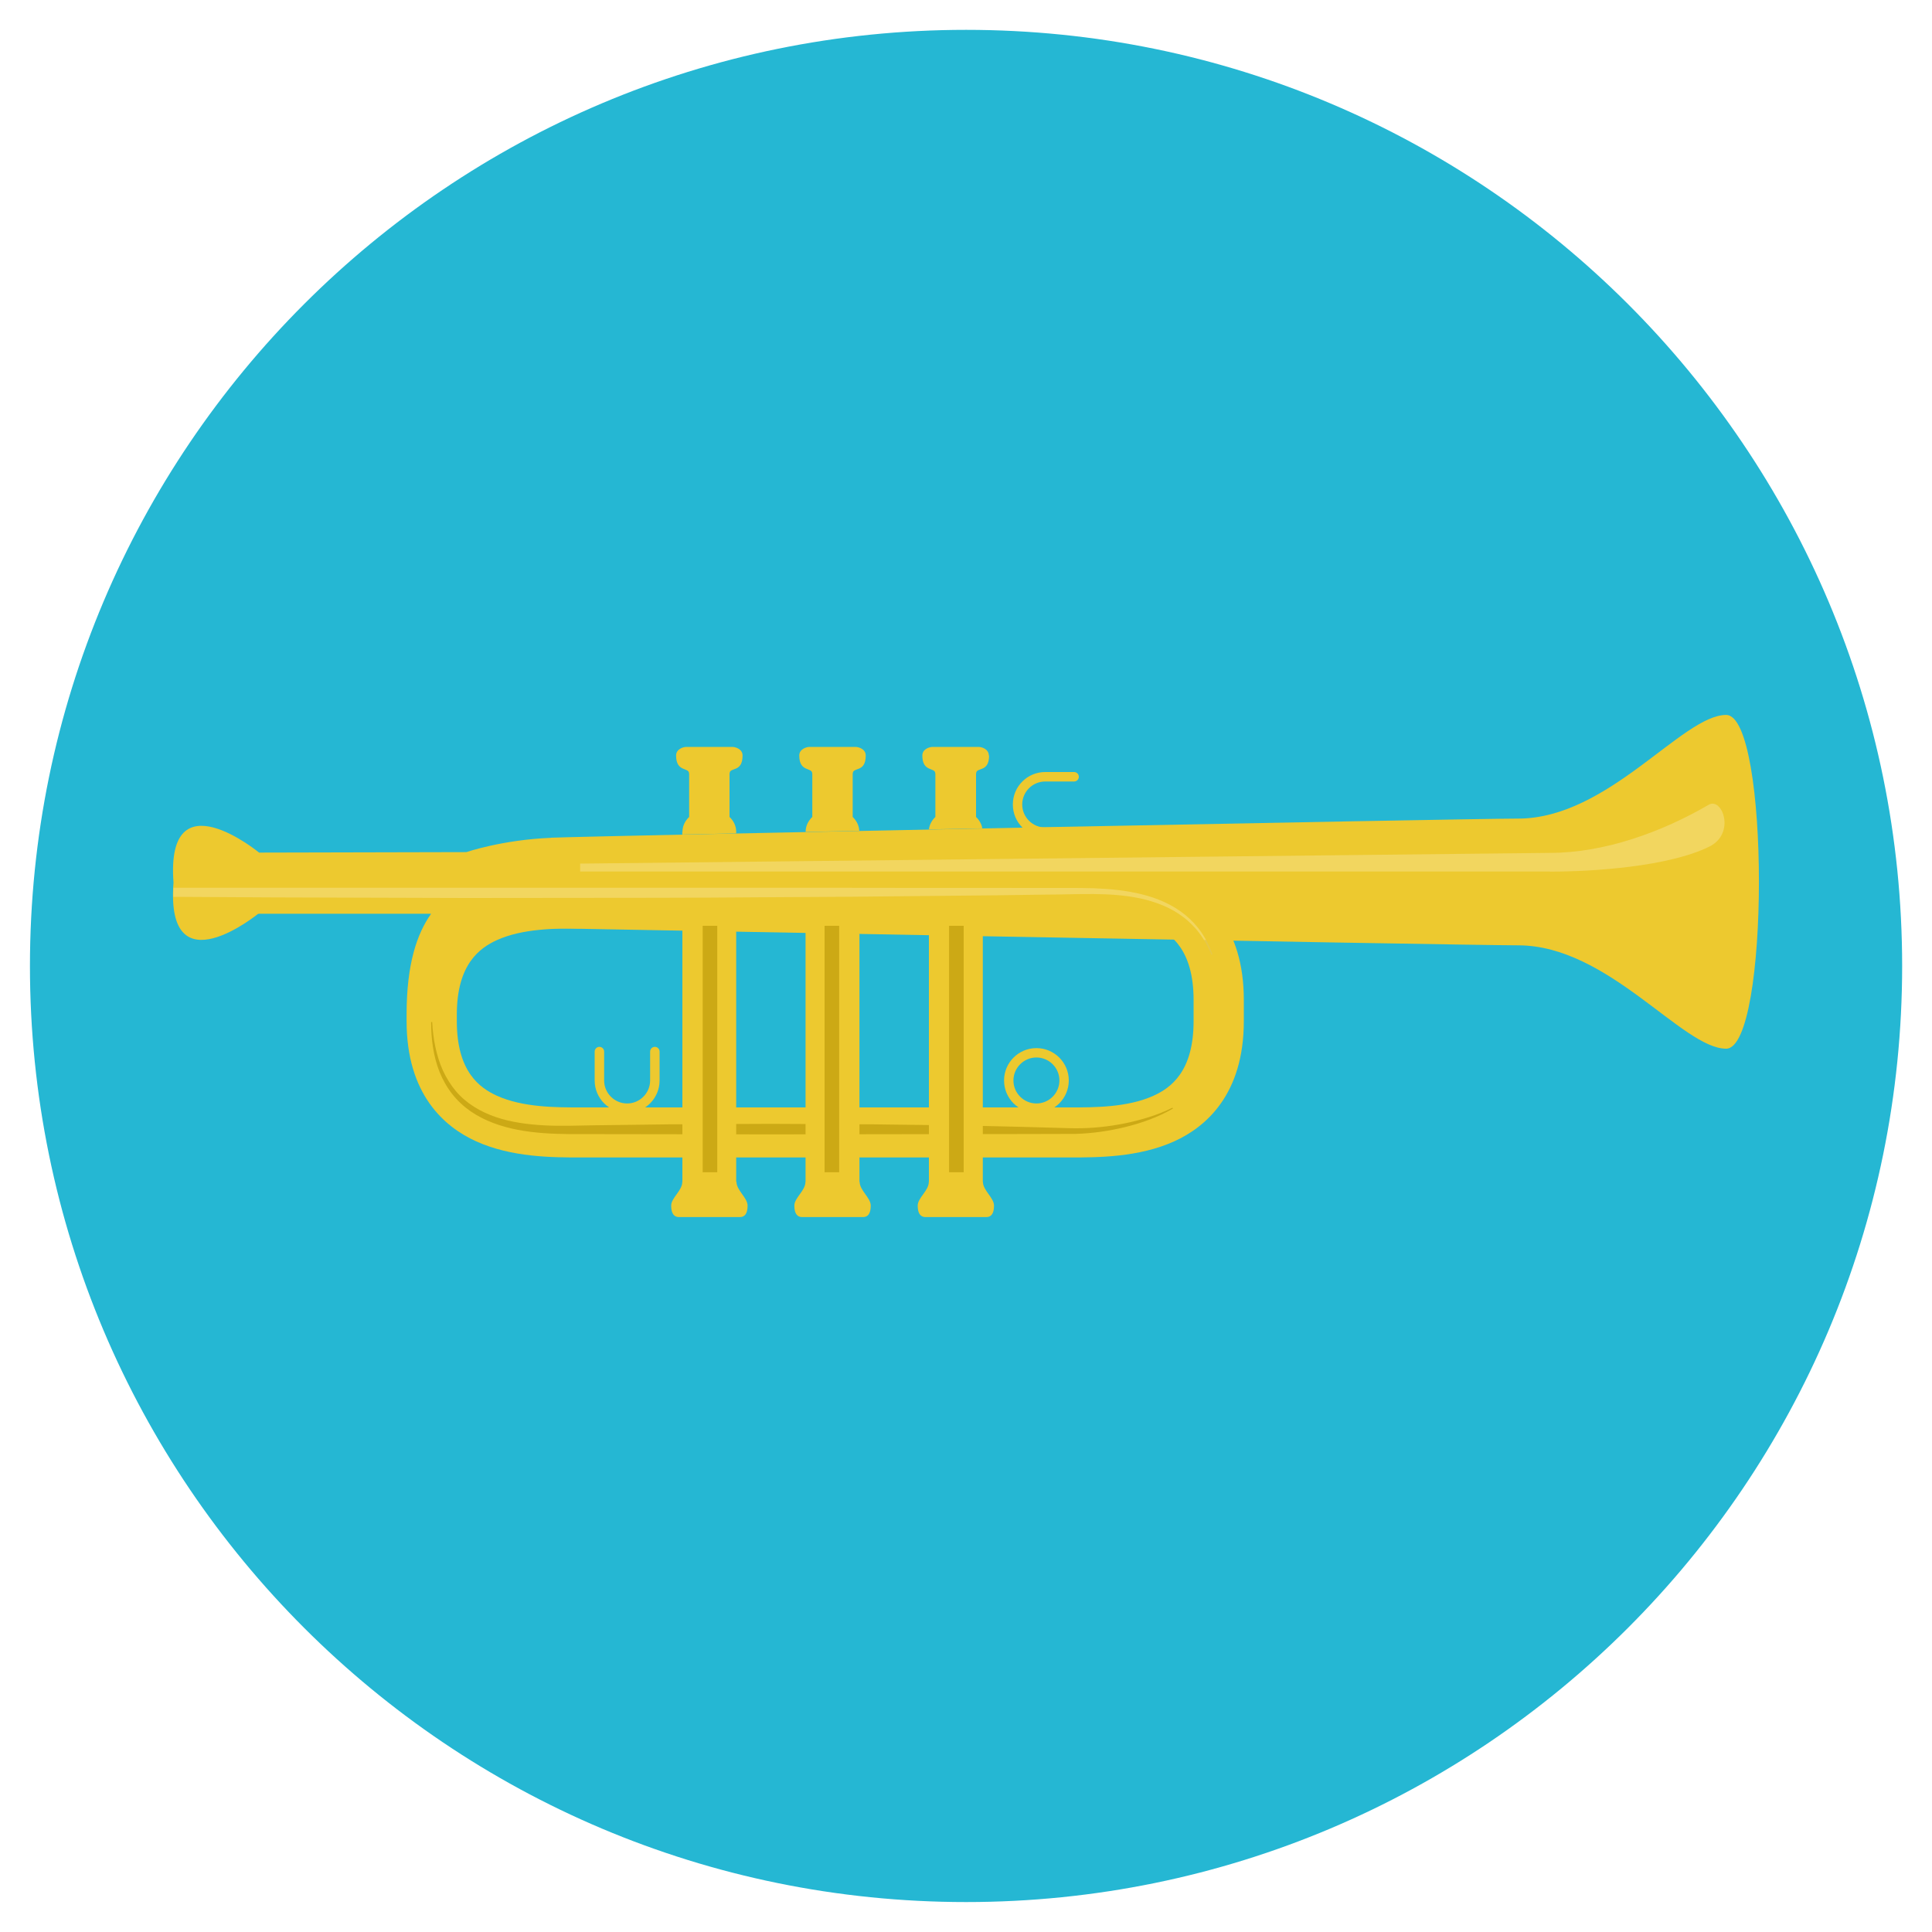 <?xml version="1.0" encoding="utf-8"?>
<!-- Generated by IcoMoon.io -->
<!DOCTYPE svg PUBLIC "-//W3C//DTD SVG 1.1//EN" "http://www.w3.org/Graphics/SVG/1.1/DTD/svg11.dtd">
<svg version="1.1" xmlns="http://www.w3.org/2000/svg" xmlns:xlink="http://www.w3.org/1999/xlink" width="20" height="20" viewBox="0 0 20 20">
<path fill="rgb(37, 183, 211)" d="M19.691 10c0-5.352-4.339-9.691-9.69-9.691s-9.691 4.338-9.691 9.691c0 5.352 4.339 9.69 9.691 9.69s9.69-4.339 9.69-9.69z"></path>
<path fill="rgb(237, 201, 47)" d="M5.704 8.672c0.502-0.020 9.463-0.198 10.012-0.198 0.933 0 1.7-1.073 2.153-1.073s0.452 3.455 0 3.455-1.22-1.070-2.153-1.070c-0.549 0-10.404-0.184-10.404-0.184l-0.484-0.148-2.146-0.002c0 0-0.971 0.8-0.886-0.316-0.082-1.106 0.886-0.31 0.886-0.31l2.146-0.005c0 0 0.374-0.128 0.876-0.148z"></path>
<path fill="rgb(237, 201, 47)" d="M10.239 7.821c0 0.181-0.134 0.116-0.134 0.186h-0.001v0.45c0.034 0.033 0.057 0.073 0.065 0.118-0.186 0.004-0.37 0.007-0.553 0.011 0.006-0.049 0.030-0.094 0.067-0.129v-0.45h-0.001c0-0.067-0.134-0.010-0.134-0.186 0-0.067 0.074-0.089 0.106-0.089h0.476c0.033 0 0.106 0.022 0.106 0.089z"></path>
<path fill="rgb(237, 201, 47)" d="M8.34 8.61c0-0.059 0.026-0.112 0.069-0.153v-0.45h-0.001c0-0.067-0.134-0.010-0.134-0.186 0-0.067 0.074-0.089 0.106-0.089h0.476c0.033 0 0.106 0.022 0.106 0.089 0 0.181-0.134 0.116-0.134 0.186h-0.001v0.45c0.040 0.039 0.066 0.089 0.068 0.144-0.19 0.004-0.376 0.008-0.557 0.011v-0.002z"></path>
<path fill="rgb(237, 201, 47)" d="M7.065 8.61c0-0.059 0.026-0.112 0.069-0.153v-0.45h-0.001c0-0.067-0.134-0.010-0.134-0.186 0-0.067 0.074-0.089 0.106-0.089h0.476c0.033 0 0.106 0.022 0.106 0.089 0 0.181-0.134 0.116-0.134 0.186h-0.001v0.45c0.043 0.041 0.069 0.094 0.069 0.153v0.017c-0.197 0.004-0.384 0.008-0.558 0.012v-0.029z"></path>
<path fill="rgb(237, 201, 47)" d="M11.080 8.939c0.282 0 0.708 0 1.076 0.167 0.329 0.149 0.72 0.486 0.72 1.245v0.219c0 0.759-0.392 1.096-0.72 1.245-0.369 0.167-0.794 0.167-1.076 0.167h-5.075c-0.282 0-0.708 0-1.076-0.167-0.329-0.149-0.72-0.486-0.72-1.245v-0.069c0-0.521 0.107-0.835 0.254-1.042h-1.831v-0.521h8.449zM12.356 10.352c0-0.522-0.237-0.69-0.415-0.771-0.266-0.121-0.61-0.121-0.861-0.121h-5.075v0.151c-0.251 0-0.595 0-0.861 0.121-0.178 0.081-0.415 0.249-0.415 0.771v0.069c0 0.522 0.237 0.69 0.415 0.771 0.266 0.121 0.61 0.121 0.861 0.121h5.075c0.251 0 0.595 0 0.861-0.121 0.178-0.081 0.415-0.249 0.415-0.771v-0.219z"></path>
<path fill="rgb(237, 201, 47)" d="M10.729 11.52c-0.185 0-0.335-0.15-0.335-0.335s0.15-0.335 0.335-0.335c0.185 0 0.335 0.15 0.335 0.335s-0.15 0.335-0.335 0.335zM10.729 10.947c-0.131 0-0.238 0.107-0.238 0.238s0.107 0.238 0.238 0.238 0.238-0.107 0.238-0.238c0-0.131-0.107-0.238-0.238-0.238z"></path>
<path fill="rgb(237, 201, 47)" d="M6.491 11.52c-0.185 0-0.335-0.15-0.335-0.335v-0.299c0-0.027 0.022-0.049 0.049-0.049s0.049 0.022 0.049 0.049v0.299c0 0.131 0.107 0.238 0.238 0.238s0.238-0.107 0.238-0.238v-0.299c0-0.027 0.022-0.049 0.049-0.049s0.049 0.022 0.049 0.049v0.299c0 0.185-0.15 0.335-0.335 0.335z"></path>
<path fill="rgb(237, 201, 47)" d="M10.485 8.327c0-0.185 0.15-0.335 0.335-0.335h0.299c0.027 0 0.049 0.022 0.049 0.049s-0.022 0.049-0.049 0.049h-0.299c-0.131 0-0.238 0.107-0.238 0.238s0.107 0.238 0.238 0.238h0.299c0.027 0 0.049 0.022 0.049 0.049s-0.022 0.049-0.049 0.049h-0.299c-0.185 0-0.335-0.15-0.335-0.335z"></path>
<path fill="rgb(242, 214, 95)" d="M16.045 9.022h-10.039v-0.082l10.039-0.111c0.563 0 1.158-0.215 1.643-0.498 0.141-0.082 0.282 0.297 0.007 0.433-0.419 0.207-1.199 0.259-1.65 0.259z"></path>
<path fill="rgb(204, 169, 21)" d="M12.137 11.467c-0.078 0.039-0.159 0.071-0.242 0.097s-0.166 0.048-0.251 0.065c-0.169 0.034-0.342 0.052-0.513 0.051-0.042-0-0.086-0.002-0.13-0.003l-0.393-0.011c-0.175-0.005-0.35-0.008-0.525-0.012l-0.262-0.005-0.787-0.010-1.049-0.005c-0.35 0.002-0.7 0.002-1.049 0.005l-0.787 0.010-0.262 0.005c-0.173 0.002-0.344-0.004-0.511-0.031s-0.329-0.077-0.469-0.166c-0.070-0.044-0.134-0.098-0.188-0.162s-0.098-0.136-0.134-0.213c-0.035-0.077-0.060-0.16-0.078-0.244s-0.029-0.171-0.033-0.258h-0.011c-0 0.175 0.022 0.352 0.087 0.516 0.033 0.082 0.076 0.159 0.131 0.229s0.12 0.13 0.192 0.18c0.146 0.1 0.316 0.158 0.488 0.191s0.349 0.042 0.524 0.044l2.099 0.003 2.099-0.003c0.35-0.001 0.699-0 1.050-0.002 0.175-0.005 0.35-0.030 0.52-0.072s0.337-0.102 0.489-0.19l-0.005-0.010z"></path>
<path fill="rgb(237, 201, 47)" d="M10.174 12.234h0.001c0 0.089 0.115 0.165 0.115 0.247 0 0.089-0.035 0.118-0.078 0.118h-0.633c-0.043 0-0.079-0.029-0.079-0.118 0-0.082 0.115-0.154 0.115-0.247h0.001v-2.554c0 0 0.089-0.097 0.276-0.097s0.282 0.107 0.282 0.107v2.544z"></path>
<path fill="rgb(237, 201, 47)" d="M8.898 12.234h0.001c0 0.089 0.115 0.165 0.115 0.247 0 0.089-0.035 0.118-0.079 0.118h-0.633c-0.043 0-0.079-0.029-0.079-0.118 0-0.082 0.115-0.154 0.115-0.247h0.001v-2.577c0 0 0.093-0.073 0.267-0.073s0.291 0.084 0.291 0.084v2.567z"></path>
<path fill="rgb(237, 201, 47)" d="M7.623 12.234h0.001c0 0.089 0.115 0.165 0.115 0.247 0 0.089-0.035 0.118-0.079 0.118h-0.633c-0.043 0-0.079-0.029-0.079-0.118 0-0.082 0.115-0.154 0.115-0.247h0.001v-2.601c0 0 0.116-0.057 0.28-0.057s0.277 0.067 0.277 0.067v2.59z"></path>
<path fill="rgb(229, 199, 74)" d="M12.551 9.88l-0.010 0.004c-0.021-0.053-0.046-0.104-0.076-0.152 0.007 0 0.014 0 0.021 0 0.026 0.047 0.047 0.097 0.065 0.148z"></path>
<path fill="rgb(242, 214, 95)" d="M8.82 9.191l2.25 0.001c0.083 0 0.167 0 0.25 0.003 0.167 0.006 0.334 0.022 0.497 0.062s0.32 0.107 0.451 0.213c0.065 0.053 0.123 0.115 0.17 0.184 0.017 0.025 0.032 0.050 0.047 0.077-0.007-0-0.014-0-0.021-0-0.014-0.022-0.028-0.044-0.043-0.064-0.024-0.033-0.051-0.064-0.080-0.093s-0.059-0.056-0.091-0.080c-0.129-0.099-0.284-0.158-0.443-0.193-0.32-0.069-0.652-0.040-0.986-0.040l-0.5 0.007-1.5 0.015-1 0.006c-0.333 0.002-0.667 0.005-1 0.005l-2 0.002-2-0.006-1-0.006c-0.009-0-0.018-0-0.027-0-0-0.030 0-0.061 0.002-0.094l7.027 0z"></path>
<path fill="rgb(204, 169, 21)" d="M9.825 9.584h0.151v2.551h-0.151v-2.551z"></path>
<path fill="rgb(204, 169, 21)" d="M8.536 9.584h0.151v2.551h-0.151v-2.551z"></path>
<path fill="rgb(204, 169, 21)" d="M7.274 9.584h0.151v2.551h-0.151v-2.551z"></path>
</svg>
